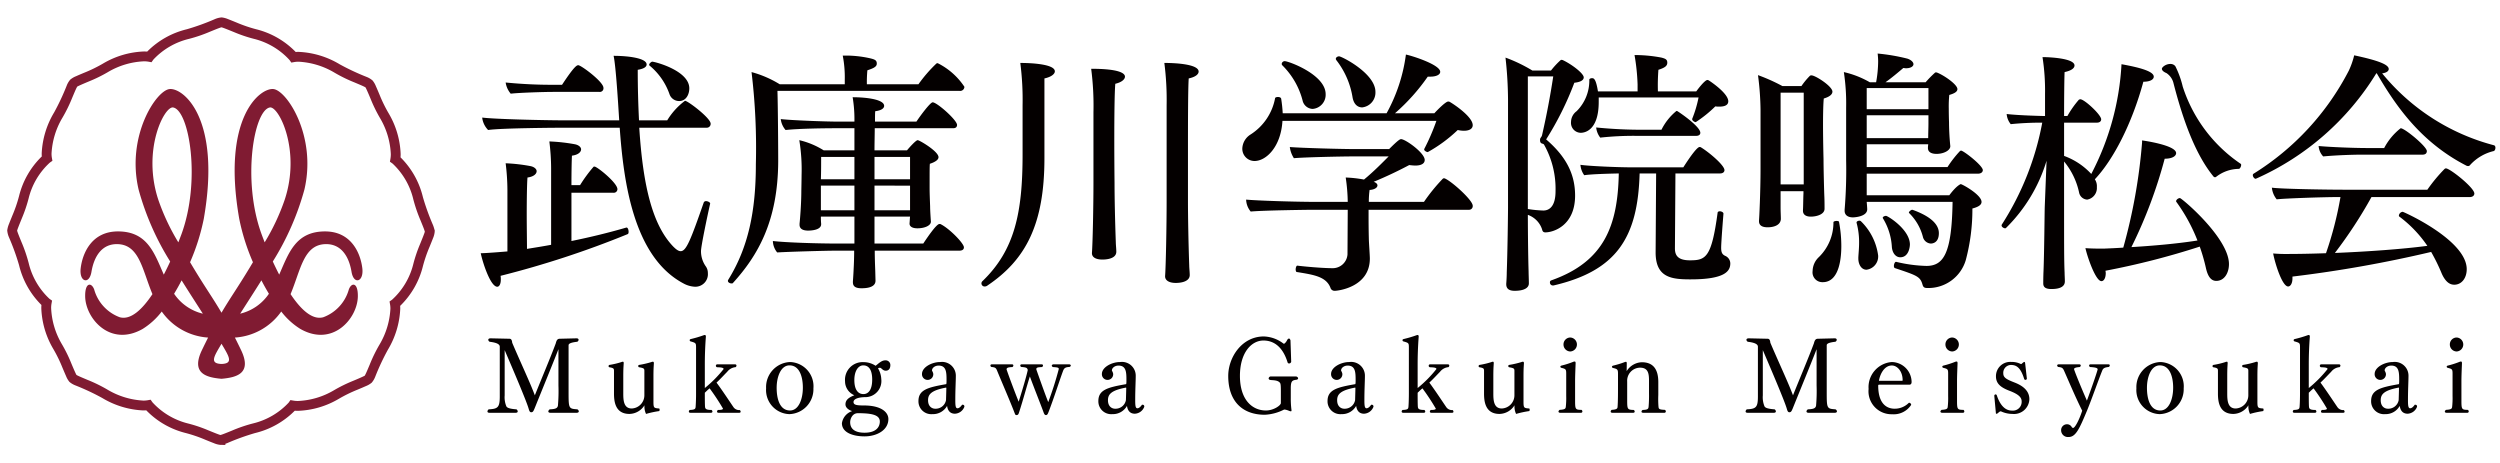 <svg id="b934e5a5-23d1-4ba2-9dd7-e9ed566293e4" data-name="レイヤー 1" xmlns="http://www.w3.org/2000/svg" width="270" height="50"><defs><style>.a3a7f6d3-f5fc-47ec-9dbe-119e7bae8d0a{fill:#801b32}</style></defs><path class="a3a7f6d3-f5fc-47ec-9dbe-119e7bae8d0a" d="M46.92 24.801a3.696 3.696 0 00-.159-.5 25.201 25.201 0 01-1.088-3.013 8.987 8.987 0 00-2.417-4.295 4.53 4.53 0 00.014-.35 9.296 9.296 0 00-1.304-4.419 15.158 15.158 0 01-.98-2.007c-.142-.336-.27-.643-.385-.896a2.26 2.26 0 00-.371-.635 2.222 2.222 0 00-.64-.38 25.308 25.308 0 01-2.904-1.362 9.377 9.377 0 00-4.436-1.341c-.107 0-.212.003-.315.011a8.94 8.94 0 00-4.28-2.457 15.4 15.4 0 01-2.114-.726c-.336-.136-.645-.264-.902-.362a2.554 2.554 0 00-.632-.18.458.458 0 00-.087-.007 2.293 2.293 0 00-.719.185 25.057 25.057 0 01-3.013 1.09 8.99 8.99 0 00-4.293 2.416 4.458 4.458 0 00-.35-.013 9.3 9.3 0 00-4.42 1.305 15.274 15.274 0 01-2.007.98c-.335.141-.643.268-.895.383a2.295 2.295 0 00-.636.373 2.19 2.19 0 00-.379.638 25.39 25.39 0 01-1.363 2.906 9.391 9.391 0 00-1.342 4.434c0 .108.004.214.011.317a8.945 8.945 0 00-2.456 4.278 15.184 15.184 0 01-.727 2.114c-.136.336-.264.644-.362.904a2.698 2.698 0 00-.179.626.283.283 0 00-.006.096.222.222 0 000 .033h.002a2.374 2.374 0 00.183.681 25.064 25.064 0 011.09 3.014 9.004 9.004 0 002.415 4.294 4.43 4.43 0 00-.013.35 9.284 9.284 0 001.305 4.418 15.23 15.23 0 01.98 2.01c.142.334.27.641.384.893a2.302 2.302 0 00.37.637 2.245 2.245 0 00.64.378 25.315 25.315 0 012.906 1.363 9.389 9.389 0 004.433 1.342q.162 0 .317-.013a8.93 8.93 0 004.28 2.457 15.293 15.293 0 012.114.728c.336.137.643.264.903.36a2.279 2.279 0 00.711.188l.536.005v-.125l.189-.066a25.293 25.293 0 013.013-1.09 8.988 8.988 0 004.295-2.415c.112.009.23.013.349.013a9.294 9.294 0 004.42-1.305 15.274 15.274 0 012.008-.98c.335-.141.642-.269.894-.383a2.31 2.31 0 00.636-.371 2.217 2.217 0 00.38-.64 25.44 25.44 0 011.36-2.906 9.372 9.372 0 001.343-4.435 4.45 4.45 0 00-.01-.315 8.95 8.95 0 002.456-4.28 15.175 15.175 0 01.727-2.113c.136-.337.263-.644.361-.903a2.326 2.326 0 00.187-.712l.001-.19zm-1.557 1.571a15.349 15.349 0 00-.726 2.143 7.702 7.702 0 01-2.29 3.852l-.277.194.059.334a2.557 2.557 0 01.035.454 8.407 8.407 0 01-1.18 3.872 15.95 15.95 0 00-1.055 2.16c-.144.338-.27.644-.374.87a4.525 4.525 0 01-.13.267.713.713 0 01-.033.055c-.117.073-.667.315-1.257.56a15.767 15.767 0 00-2.092 1.03 8.315 8.315 0 01-3.857 1.143 2.79 2.79 0 01-.486-.038l-.334-.058-.193.276a7.733 7.733 0 01-3.87 2.25 15.74 15.74 0 00-2.27.778c-.34.138-.646.264-.88.351a3.705 3.705 0 01-.282.098.507.507 0 01-.062.017c-.163-.036-.73-.266-1.35-.52a15.203 15.203 0 00-2.145-.723 7.717 7.717 0 01-3.851-2.29l-.195-.278-.333.06a2.719 2.719 0 01-.455.034 8.419 8.419 0 01-3.87-1.18 16.114 16.114 0 00-2.16-1.057c-.339-.143-.644-.27-.87-.372a4.855 4.855 0 01-.268-.13l-.055-.033c-.072-.115-.315-.666-.56-1.257a15.575 15.575 0 00-1.03-2.092 8.31 8.31 0 01-1.143-3.857 2.74 2.74 0 01.037-.483l.061-.336-.279-.194a7.73 7.73 0 01-2.248-3.87 16.158 16.158 0 00-.779-2.27c-.139-.34-.265-.645-.352-.879a4.21 4.21 0 01-.099-.282l-.015-.061c.033-.16.266-.73.519-1.353a15.422 15.422 0 00.725-2.144 7.713 7.713 0 012.289-3.852l.278-.194-.06-.334a2.643 2.643 0 01-.035-.454 8.409 8.409 0 011.18-3.87 16.036 16.036 0 001.057-2.16c.144-.339.27-.644.373-.87a3.74 3.74 0 01.163-.323c.118-.073.668-.315 1.257-.56a15.724 15.724 0 002.093-1.03 8.317 8.317 0 013.856-1.143 2.748 2.748 0 01.483.037l.336.061.195-.279a7.73 7.73 0 013.87-2.248 15.924 15.924 0 002.268-.779c.341-.138.646-.265.879-.352.116-.044.215-.078.283-.099a.976.976 0 01.062-.015c.16.034.728.265 1.352.519a15.287 15.287 0 002.144.726 7.698 7.698 0 013.851 2.287l.196.279.333-.06a2.54 2.54 0 01.453-.035 8.412 8.412 0 013.873 1.18 15.798 15.798 0 002.16 1.057c.338.144.643.27.87.372.111.052.205.098.267.131l.055.033c.073.118.315.668.559 1.256a15.803 15.803 0 001.03 2.095 8.317 8.317 0 011.143 3.854 2.883 2.883 0 01-.038.49l-.057.331.276.194a7.718 7.718 0 012.249 3.868 16.163 16.163 0 00.777 2.27c.139.341.265.646.353.879.044.117.078.215.097.284l.017.062c-.034.162-.266.73-.518 1.351z"/><path class="a3a7f6d3-f5fc-47ec-9dbe-119e7bae8d0a" d="M35.107 24.993c-3.19 0-3.931 2.352-4.953 4.667-.247-.48-.48-.96-.69-1.417a29.146 29.146 0 003.409-7.758c1.359-5.772-1.893-10.722-3.347-10.867-1.456-.145-5.603 3.105-3.687 14.02a23.06 23.06 0 001.479 4.683l-.363.606c-1.31 2.173-2.097 3.25-3.033 4.846-.935-1.595-1.722-2.673-3.032-4.846l-.363-.606a23.073 23.073 0 001.48-4.682c1.916-10.916-2.233-14.166-3.688-14.02-1.455.144-4.706 5.094-3.347 10.866a29.125 29.125 0 003.408 7.759c-.21.457-.442.936-.69 1.416-1.02-2.315-1.763-4.667-4.952-4.667-2.843 0-3.833 2.367-4.024 3.983-.177 1.484.927 1.803 1.163.387.292-1.746 1.178-3.062 2.861-2.995 2.33.094 2.636 2.8 3.726 5.399-1.084 1.625-2.324 2.825-3.53 2.496a4.484 4.484 0 01-2.765-3.008c-.292-.776-1.002-.779-.97.777.048 2.376 2.717 5.481 6.21 3.492a7.769 7.769 0 002.06-1.88 6.633 6.633 0 005.006 2.813c-.207.413-.425.853-.663 1.348-1.212 2.522.46 2.959 2.11 3.104 1.65-.145 3.324-.582 2.111-3.104a81.453 81.453 0 00-.663-1.348 6.632 6.632 0 005.005-2.813 7.765 7.765 0 002.062 1.88c3.492 1.99 6.161-1.116 6.21-3.492.03-1.556-.68-1.553-.971-.777a4.484 4.484 0 01-2.765 3.008c-1.206.329-2.446-.871-3.53-2.496 1.09-2.598 1.396-5.305 3.726-5.4 1.683-.066 2.569 1.25 2.86 2.996.236 1.416 1.34 1.097 1.164-.387-.191-1.616-1.18-3.983-4.024-3.983zm-6.842.343c-2.136-5.772-.874-13.389.873-13.729.953-.185 3.395 4.61 1.6 9.994a23.498 23.498 0 01-2.153 4.571c-.142-.358-.25-.647-.32-.836zm-11.159-3.735c-1.794-5.384.648-10.179 1.6-9.994 1.748.34 3.009 7.957.875 13.73-.07.188-.18.478-.32.836a23.493 23.493 0 01-2.155-4.572zm1.697 10.125c.282-.467.554-.95.81-1.448.759 1.214 1.539 2.417 2.296 3.6a5.201 5.201 0 01-3.106-2.152zm5.12 7.582c-1.335-.048-.799-.825 0-2.183.798 1.358 1.334 2.135 0 2.183zm2.013-5.43c.757-1.183 1.537-2.386 2.296-3.6.256.497.528.982.81 1.448a5.2 5.2 0 01-3.106 2.152z"/><path d="M54.061 29.788a2.084 2.084 0 01.027.412c0 .466-.164.768-.383.768-.741 0-1.592-2.661-1.784-3.621.138 0 .576 0 2.88-.193v-6.612a24.06 24.06 0 00-.191-2.908 18.339 18.339 0 012.661.302c.439.083.686.33.686.549 0 .302-.33.603-.988.686-.054.603-.082 2.277-.082 4.005 0 1.4.028 2.826.028 3.704.85-.137 1.728-.275 2.606-.44v-8.257a24.06 24.06 0 00-.192-2.908 19.322 19.322 0 012.743.302c.44.082.686.329.686.548 0 .302-.33.604-.988.686-.027.44-.054 1.701-.054 3.183h.932a15.09 15.09 0 011.427-1.948c.028-.055.082-.055.137-.055.274 0 2.47 1.756 2.47 2.442a.391.391 0 01-.44.384h-4.526v5.213c2.03-.412 4.06-.906 5.926-1.454h.027c.137 0 .22.246.22.466 0 .11-.028.22-.11.247a101.954 101.954 0 01-13.718 4.5zm21.647-2.661a2.828 2.828 0 00.521 1.646 1.223 1.223 0 01.22.713 1.355 1.355 0 01-1.372 1.482 2.862 2.862 0 01-1.263-.357c-5.432-2.88-6.474-11.084-6.886-16.817h-6.255s-6.502.027-7.956.247a2.308 2.308 0 01-.631-1.263v-.082c1.152.165 6.612.302 9.163.302h5.625c-.11-1.756-.357-5.844-.604-6.969 1.563 0 3.566.247 3.566.933 0 .247-.274.466-.96.576 0 1.976.055 3.786.137 5.46h3.046a7.472 7.472 0 011.92-2.113c.302 0 2.771 1.866 2.771 2.47a.417.417 0 01-.439.439h-7.27c.411 6.474 1.481 10.535 3.648 12.812.275.274.55.521.824.521.603 0 1.07-1.18 2.496-5.268a.258.258 0 01.247-.137c.192 0 .44.137.44.247v.028c-.275 1.207-.988 4.581-.988 5.13zM65.172 9.487a.389.389 0 01-.439.438h-4.965c-.96 0-3.677.082-4.61.192a2.412 2.412 0 01-.548-1.207 50.933 50.933 0 005.405.247h.686c1.371-2.085 1.618-2.113 1.756-2.113.301 0 2.715 1.784 2.715 2.442zm9.273.054c0 .63-.329 1.372-1.097 1.372a1.099 1.099 0 01-1.042-.741 6.952 6.952 0 00-2.168-3.1.101.101 0 01-.027-.083c0-.136.247-.329.329-.329.274 0 4.005.96 4.005 2.881zm29.712-.165a.457.457 0 01-.521.44H83.965c.055 1.893.082 6.392.082 7.6-.027 6.528-2.25 10.232-4.883 13.14-.028.055-.11.055-.165.055-.165 0-.384-.11-.384-.274a.209.209 0 01.028-.11c2.167-3.484 2.99-7.407 2.99-12.483a68.518 68.518 0 00-.467-9.959 11.513 11.513 0 013.046 1.317h7.023v-.494a12.216 12.216 0 00-.22-2.606h.275a11.913 11.913 0 012.716.302c.44.11.686.192.686.549v.027c0 .329-.357.494-1.015.713a13.659 13.659 0 00-.055 1.51h5.57a15.125 15.125 0 011.92-2.223.201.201 0 01.164-.055 7.445 7.445 0 012.881 2.551zm-.054 17.34c0 .22-.165.356-.495.356h-9.135c0 .741.027 1.482.054 2.167l.028 1.07c0 .248-.082.823-1.51.823-.712 0-.932-.246-.932-.658v-.082s.055-.686.082-1.372a37.66 37.66 0 00.055-1.948h-2.03c-.933 0-4.966.11-6.283.192a2.02 2.02 0 01-.466-1.234c1.4.164 4.801.274 7.024.274h1.783v-2.908h-3.622a7.476 7.476 0 00.028.768v.055c0 .658-1.18.686-1.4.686-.658 0-.932-.247-.932-.631v-.11c.055-.521.192-2.167.192-3.567 0 0 .027-1.317.027-1.673a19.65 19.65 0 00-.247-3.786 8.675 8.675 0 012.634 1.097h3.32v-2.387h-2.03c-.933 0-3.896.028-5.405.193a2.192 2.192 0 01-.522-1.18c1.18.137 4.857.274 6.201.274h1.756a14.672 14.672 0 00-.192-2.634c1.536 0 3.402.247 3.402.933 0 .247-.275.494-.96.576-.028.22-.028.604-.028 1.125h4.472c.494-.741 1.509-2.085 1.756-2.085.466 0 2.634 1.92 2.634 2.442 0 .192-.11.356-.412.356h-8.477c0 .686-.028 1.51-.028 2.387h3.512c.247-.301.96-1.097 1.152-1.097.192 0 2.25 1.207 2.25 1.838 0 .247-.275.494-.933.713-.028.247-.028.906-.028 1.51v1.124c0 .549.028 1.18.056 2.003 0 .411.054 1.18.082 1.591v.027c0 .412-.659.714-1.455.714-.658 0-.85-.275-.85-.494v-.055c.028-.274.028-.494.055-.713h-3.84v2.908h5.267c1.399-2.113 1.673-2.113 1.756-2.113a.207.207 0 01.137.028c.933.466 2.497 2.057 2.497 2.496zm-11.825-9.768h-3.594c0 .659 0 1.674-.028 2.415h3.622zm0 3.1h-3.622v2.662h3.622zm6.008-3.1h-3.84v2.415h3.84zm-3.84 3.1v2.662h3.84v-2.661zm19.478-12.345c0 .274-.357.603-1.125.768v8.614c0 7.161-2.03 10.975-6.145 13.746a.51.51 0 01-.302.11.34.34 0 01-.357-.33.335.335 0 01.11-.247c3.512-3.374 4.334-7.462 4.334-13.69V11.38a31.299 31.299 0 00-.246-4.582c1.262 0 3.73.138 3.73.906zm7.572.576c0 .274-.329.603-1.042.768-.083.878-.11 3.567-.11 6.036 0 2.441.027 4.691.027 4.691 0 1.564.055 4.116.137 6.393 0 .247.055.713.055 1.015 0 .85-1.316.85-1.509.85-.74 0-1.124-.274-1.124-.685v-.028c.082-1.043.164-5.075.164-7.545v-7.682a30.895 30.895 0 00-.247-4.664c2.963 0 3.65.467 3.65.85zm7.956-.549c0 .274-.302.576-1.07.741-.082 1.18-.082 5.13-.082 8.45v4.829c0 1.564.055 4.664.138 6.94 0 .248.054.714.054 1.016 0 .63-.768.85-1.509.85-.768 0-1.152-.302-1.152-.713v-.028c.082-1.042.165-5.35.165-8.065V11.379a31.292 31.292 0 00-.247-4.582c1.399 0 3.703.165 3.703.933zm29.602 5.789c0 .384-.356.604-.96.604a3.086 3.086 0 01-.658-.082 15.586 15.586 0 01-3.238 2.386c-.11 0-.384-.137-.384-.274v-.055a23.201 23.201 0 001.317-3.045h-16.626c-.164 2.798-1.755 4.335-3.018 4.335a1.32 1.32 0 01-1.317-1.372 1.87 1.87 0 01.878-1.482 5.935 5.935 0 002.661-3.923c0-.082.165-.137.302-.137.165 0 .33.055.357.192a15.154 15.154 0 01.165 1.564h11.22a17.939 17.939 0 002.086-6.338c.686.137 3.704 1.097 3.704 1.866 0 .302-.412.52-1.07.52h-.275a21.468 21.468 0 01-3.539 3.952h4.253c.247-.275 1.207-1.262 1.481-1.262a.349.349 0 01.165.027c.576.33 2.496 1.646 2.496 2.524zm0 8.697a.395.395 0 01-.411.44h-10.837v.905c0 1.18.027 2.167.027 2.167 0 .384.11 1.81.11 2.195 0 3.127-3.512 3.484-3.758 3.484a.472.472 0 01-.467-.247c-.44-1.29-1.81-1.481-3.676-1.784-.055 0-.11-.137-.11-.273 0-.193.082-.44.192-.412.658.082 2.634.274 3.84.274a1.599 1.599 0 001.565-1.482l.027-4.828h-3.868s-5.158.055-6.612.192a2.11 2.11 0 01-.494-1.29c1.125.11 5.24.248 7.819.248h3.155a19.424 19.424 0 00-.22-2.634 13.557 13.557 0 011.976.22c1.042-.851 2.085-1.921 2.661-2.497h-4.005c-.933 0-5.049.082-6.228.191a2.895 2.895 0 01-.44-1.207c1.29.11 5.707.22 6.695.22h4.033c1.015-1.015 1.18-1.07 1.29-1.07.466 0 2.551 1.482 2.551 2.25 0 .356-.329.603-1.015.603a6.275 6.275 0 01-.659-.055 44.378 44.378 0 01-3.84 1.811c.274.082.411.247.411.384 0 .247-.329.467-.85.494a9.014 9.014 0 00-.082 1.29h5.953a19.34 19.34 0 012.03-2.497.208.208 0 01.137-.055.385.385 0 01.165.055c.823.411 2.935 2.332 2.935 2.908zM143.17 10.172a1.53 1.53 0 01-1.399 1.591 1.156 1.156 0 01-1.097-.932 8.235 8.235 0 00-2.168-3.76.236.236 0 01-.082-.164.33.33 0 01.329-.302c.412 0 4.417 1.455 4.417 3.567zm5.377-.247a1.612 1.612 0 01-1.426 1.674c-.494 0-.905-.33-1.042-1.07a8.807 8.807 0 00-1.756-4.033c-.028-.055-.055-.083-.055-.138 0-.164.192-.274.357-.274.273 0 3.922 1.838 3.922 3.84zm22.496-1.564c0 .247-.247.494-1.015.576a33.41 33.41 0 01-3.046 6.119c2.14 1.838 3.128 3.73 3.128 6.063 0 3.264-2.36 3.978-3.21 3.978-.165 0-.302-.055-.357-.33a2.477 2.477 0 00-1.536-1.563c0 1.454.028 4.362.082 6.145 0 .274.028.878.028 1.208v.054c0 .467-.494.796-1.536.796-.66 0-.906-.275-.906-.714v-.054c.028-.33.055-.851.055-1.207.082-2.14.137-6.31.137-7.024v-11.66a42.625 42.625 0 00-.274-4.527 16.423 16.423 0 012.908 1.4h2.003a8.52 8.52 0 011.042-1.125.1.1 0 01.082-.028.348.348 0 01.165.028c.933.439 2.25 1.426 2.25 1.865zm-4.28 7.27c-.055-.109-.22-.109-.302-.164-.082-.055-.137-.137-.137-.357 0-.247.165-.274.22-.521a85.79 85.79 0 001.206-6.338h-2.743v14.322a12.727 12.727 0 001.674.164c.658 0 1.317-.466 1.317-2.085a9.72 9.72 0 00-1.235-5.02zm15.83 14.541c-2.03 0-3.786-.164-3.786-2.908l.055-8.532h-1.783c-.192 6.914-2.47 10.507-9.301 12.099h-.082a.31.31 0 01-.302-.33.205.205 0 01.137-.219c5.762-2.03 7.188-5.953 7.298-11.55-1.29.027-3.073.082-3.731.192a2.234 2.234 0 01-.412-1.125c.878.137 4.006.274 5.542.274h5.57c.823-1.29 1.509-2.195 1.755-2.195a.247.247 0 01.138.028c.905.549 2.551 1.948 2.551 2.469 0 .22-.192.357-.467.357h-4.828l-.055 8.093c0 .74.302 1.29 1.619 1.29 1.728 0 2.332-.302 2.99-5.13 0-.11.11-.165.247-.165.165 0 .384.11.384.246v.028c-.247 3.073-.247 3.567-.247 3.677 0 .52.138.712.412.85a.907.907 0 01.576.823c0 .795-.494 1.728-4.28 1.728zm3.1-18.656a2.519 2.519 0 01-.439-.027 13.31 13.31 0 01-2.112 1.7c-.138 0-.384-.164-.384-.3v-.056a12.583 12.583 0 00.685-2.304h-10.781v.466c0 3.237-1.646 3.347-1.949 3.347a1.071 1.071 0 01-1.042-1.18 1.466 1.466 0 01.603-1.152 4.662 4.662 0 001.372-3.402c0-.11.165-.165.302-.165.192 0 .412.083.631 1.427h4.28v-.768a22.438 22.438 0 00-.33-3.155h.22a15.314 15.314 0 012.689.274c.412.11.63.192.63.549 0 .356-.273.549-.96.768a22.033 22.033 0 00-.054 2.332h4.143c.054-.082.905-1.234 1.207-1.234.054 0 .082.027.11.027.274.165 2.14 1.427 2.14 2.277 0 .467-.494.576-.96.576zm-2.057 2.826c0 .22-.193.33-.44.33h-6.447a33.49 33.49 0 00-3.923.191 2.162 2.162 0 01-.439-1.097 49.3 49.3 0 005.02.247h2.031a6.111 6.111 0 011.619-2.03.21.21 0 01.11.027c.52.33 2.469 1.7 2.469 2.332zm14.266-4.445c0 .275-.275.55-.933.741-.055.522-.082 1.619-.082 2.771 0 1.811.054 3.786.054 3.786 0 .988.056 3.183.083 3.896.027.521.027 1.125.027 1.454 0 .631-.905.851-1.481.851-.604 0-.85-.274-.85-.631v-.055c.027-.439.027-1.317.054-1.81v-.248h-2.47v1.729c0 .494.029.933.029 1.289-.056.741-.934.878-1.427.878-.576 0-.933-.192-.933-.658v-.083c.028-.192.165-3.155.165-5.487V11.9a30.768 30.768 0 00-.275-3.786 19.521 19.521 0 012.634 1.18h2.058a7.716 7.716 0 01.905-1.097.23.23 0 01.192-.055c.411 0 2.25 1.18 2.25 1.755zm-3.1.11h-2.497v9.905h2.497v-9.905zm4.06 16.571c0 .878-.082 3.896-2.003 3.896a1.06 1.06 0 01-1.097-1.207 2.115 2.115 0 01.686-1.51A5.211 5.211 0 00198.012 24c0-.083.192-.138.329-.138s.274.028.274.11a13.787 13.787 0 01.247 2.606zm15.282-8.203c0 .192-.165.384-.55.384h-11.989v2.332h8.917c.795-1.07 1.234-1.207 1.234-1.207.165 0 2.25 1.152 2.25 1.92 0 .33-.357.549-.987.714a21.237 21.237 0 01-.714 5.57 4.207 4.207 0 01-4.142 3.017c-.33 0-.44-.082-.522-.33-.246-.904-.576-1.014-2.963-1.81-.11-.027-.137-.137-.137-.247 0-.192.11-.466.247-.439a15.389 15.389 0 003.265.44c1.865 0 2.743-1.372 2.825-6.914h-9.273c.028.301.055.713.055.795 0 .823-1.454.878-1.536.878-.549 0-.905-.247-.905-.713v-.11a52.243 52.243 0 00.164-5.35v-5.679a22.559 22.559 0 00-.247-3.84 10.005 10.005 0 012.799 1.096h.686a12.798 12.798 0 00.219-2.277 7.8 7.8 0 00-.055-.823 21.224 21.224 0 013.21.55c.412.136.659.383.659.603 0 .22-.275.439-.823.439-.083 0-.165-.028-.275-.028-.549.467-1.262 1.07-1.92 1.536h4.335a11.15 11.15 0 01.96-.987.236.236 0 01.164-.082c.028 0 .083.027.11.027.768.302 2.195 1.29 2.195 1.783 0 .275-.302.467-.878.631a12.455 12.455 0 00-.055 1.482c0 .768.028 1.454.028 1.454 0 .521.027 1.481.137 2.579v.027c0 .467-.74.823-1.482.823-.63 0-.933-.246-.933-.63v-.055c0-.138.028-.247.028-.357h-6.64v2.469h8.725a11.83 11.83 0 011.344-1.729c.055-.027.082-.054.11-.054.275 0 2.36 1.618 2.36 2.112zM201.578 29.13c-.549 0-.878-.576-.878-1.207v-.137c.028-.494.082-.988.082-1.564a7.953 7.953 0 00-.274-2.168v-.027c0-.11.165-.192.302-.192a.233.233 0 01.165.055 6.317 6.317 0 011.865 3.703 1.442 1.442 0 01-1.262 1.537zm6.694-19.616h-6.667v2.277h6.667zm0 2.935h-6.667v2.47h6.64c0-.44.027-1.208.027-1.537zm-2.002 13.965c0 .082-.055 1.372-1.043 1.372-.494 0-.85-.467-.905-1.098a6.624 6.624 0 00-.96-3.1c0-.027-.028-.027-.028-.055 0-.137.22-.22.356-.22.193 0 2.58 1.482 2.58 3.1zm3.127-1.235c0 1.07-.713 1.125-.878 1.125a.94.94 0 01-.85-.741 5.538 5.538 0 00-1.482-2.551c-.027-.028-.027-.028-.027-.055 0-.11.247-.302.357-.302h.027c1.838.658 2.853 1.51 2.853 2.524zm23.209-16.9c0 .302-.383.549-1.124.549-1.235 4.554-3.265 8.45-5.24 10.535a1.326 1.326 0 01.219.85 1.267 1.267 0 01-1.043 1.345.944.944 0 01-.877-.768 7.793 7.793 0 00-1.62-3.348v4.802c0 4.471 0 5.925.056 7.215 0 .274.027.603.027.933 0 .439-.329.823-1.454.823-.686 0-.878-.247-.878-.604v-.137s0-.576.028-1.207c.082-2.058.11-6.31.137-7.023l.192-4.884a17.156 17.156 0 01-4.39 7.27c-.027 0-.027.028-.082.028-.137 0-.384-.137-.384-.302a.166.166 0 01.027-.11 30.64 30.64 0 004.363-11.001 33.36 33.36 0 00-3.402.164 1.947 1.947 0 01-.44-1.097c.851.11 2.772.192 4.143.22v-2.387a23.253 23.253 0 00-.274-3.978c.659 0 3.457.11 3.457.905 0 .274-.302.549-1.07.713-.028.521-.055 2.47-.055 4.746h.357a10.53 10.53 0 011.234-1.756.393.393 0 01.165-.054c.439 0 2.25 1.673 2.25 2.167 0 .247-.22.357-.44.357h-3.566v3.594a7.484 7.484 0 012.935 1.948 28.804 28.804 0 003.265-11.852c1.976.356 3.484.768 3.484 1.344zm8.122 20.247c0 .906-.467 1.81-1.372 1.81-.604 0-.933-.548-1.125-1.426a19.841 19.841 0 00-.659-2.277 83.194 83.194 0 01-10.178 2.606c0 .083.027.165.027.247 0 .522-.192.878-.466.878-.63 0-1.537-2.66-1.728-3.566.576.055 1.673.055 1.947.055.659-.028 1.372-.055 2.14-.11a59.563 59.563 0 002.03-11.358v-.22c.22.027 3.677.521 3.677 1.372 0 .302-.384.604-1.235.604a50.743 50.743 0 01-3.594 9.547c2.278-.137 4.856-.356 7.134-.713a18.536 18.536 0 00-2.278-4.17.101.101 0 01-.027-.083c0-.137.22-.329.412-.329.192 0 5.295 4.307 5.295 7.133zm1.316-10.7c0 .165-.137.412-.247.412a4.054 4.054 0 00-2.441.85.212.212 0 01-.137.056.24.24 0 01-.165-.083c-1.948-2.387-3.265-6.008-4.307-10.041a1.82 1.82 0 00-.768-1.125c-.33-.137-.495-.302-.495-.467 0-.164.412-.52.906-.52a.652.652 0 01.549.246 9.977 9.977 0 01.795 2.195 15.97 15.97 0 006.256 8.34c.054.028.054.082.054.137zm27.462-1.866c0 .165-.082.33-.192.357a4.988 4.988 0 00-2.523 1.482.29.29 0 01-.248.137 1.174 1.174 0 01-.137-.027c-4.938-2.524-7.654-6.448-9.712-9.987h-.055a29.054 29.054 0 01-12.95 11.358c-.027 0-.054.028-.082.028-.137 0-.301-.22-.301-.384a.165.165 0 01.082-.165 28.457 28.457 0 0010.288-11.138 8.501 8.501 0 00.576-1.646c2.689.575 3.731 1.014 3.731 1.481 0 .22-.246.411-.712.466a23.185 23.185 0 0012.07 7.765c.11.027.165.137.165.274zm-2.277 4.94c0 .246-.22.383-.494.383h-10.617a48.596 48.596 0 01-3.95 6.036c3.429-.137 7.297-.411 9.986-.768a13.241 13.241 0 00-3.018-3.155c-.055-.028-.055-.083-.055-.137a.466.466 0 01.412-.384c.082 0 6.913 3.045 6.913 6.2 0 .96-.549 1.674-1.344 1.674-.466 0-.933-.275-1.344-1.18a20.74 20.74 0 00-1.153-2.36 135.622 135.622 0 01-14.98 2.662v.191c0 .55-.219.878-.466.878-.63 0-1.399-2.414-1.619-3.566a15.739 15.739 0 001.592.055c1.152 0 2.551-.028 4.115-.082a37.966 37.966 0 001.564-6.064h-.384c-1.317 0-5.624.137-6.502.247a2.352 2.352 0 01-.522-1.262c.933.137 5.844.22 7.737.22h9.054a17.338 17.338 0 011.866-2.25c.054-.028.082-.055.137-.055.439 0 3.072 2.085 3.072 2.716zm-5.13-4.583c0 .22-.137.385-.467.385h-6.694c-.686 0-2.606.054-4.033.192a1.821 1.821 0 01-.493-1.125c1.124.11 3.758.22 5.24.22h1.838a6.595 6.595 0 011.783-2.14c.439 0 2.826 1.975 2.826 2.468zM62.51 44.422c0 .09-.078.158-.225.158h-2.842c-.157 0-.225-.068-.225-.147a.313.313 0 01.158-.225c.654-.023.823-.136.88-.395a18.305 18.305 0 00.056-2.188v-3.913c-.643 1.658-1.793 4.454-2.571 6.383-.136.327-.192.428-.372.428s-.226-.225-.282-.406c-.237-.823-1.714-4.284-2.583-6.303v4.894a2.558 2.558 0 00.181 1.172c.067.136.27.271 1.094.328a.307.307 0 01.135.225c0 .08-.068.147-.214.147h-2.842c-.147 0-.214-.057-.214-.147a.328.328 0 01.135-.225c.992-.045 1.196-.215 1.196-1.387v-5.368c0-.203-.158-.429-1.083-.54a.262.262 0 01-.158-.215c0-.08.068-.158.248-.158h.023l2.018.045c.17 0 .27.124.293.428.857 2.019 1.951 4.342 2.447 5.684.767-1.917 1.635-3.947 2.256-5.605.079-.304.157-.496.417-.507l1.815-.045h.023c.146 0 .214.079.214.158a.25.25 0 01-.158.214c-.902.101-.924.282-.924.395v5.108c0 1.725.033 1.725.947 1.793a.28.28 0 01.158.214zm7.262.282a1.884 1.884 0 01-.168-.936 1.958 1.958 0 01-1.624.936c-1.567 0-1.669-1.398-1.669-2.222v-2.424c0-.237-.023-.316-.508-.395a.127.127 0 01-.078-.124.135.135 0 01.135-.135 8.34 8.34 0 001.263-.304.35.35 0 01.147-.035c.056 0 .09.035.09.147v.023c-.034.564-.046.733-.046 1.488v1.726c0 .71.012 1.668.914 1.668a1.427 1.427 0 001.364-1.454v-2.605c0-.248-.045-.305-.575-.395a.14.14 0 01-.09-.135c0-.056.034-.113.136-.124a9.443 9.443 0 001.296-.304.394.394 0 01.147-.035c.067 0 .112.035.112.159v.022c-.033.564-.045.722-.045 1.477v2.639c0 .699.045.71.61.755.033 0 .056.068.056.136 0 .067-.023.135-.057.146a9.985 9.985 0 00-1.41.305zm10.218-.248c0 .079-.046.124-.159.124H77.61c-.124 0-.17-.057-.17-.136a.203.203 0 01.113-.169c.147 0 .53 0 .53-.146a23.763 23.763 0 00-1.443-2.188c-.214.17-.35.316-.519.474 0 .473 0 1.229.023 1.522.023.214.112.338.699.338a.23.23 0 01.101.17c0 .078-.056.135-.157.135h-2.222c-.124 0-.169-.057-.169-.136a.213.213 0 01.102-.169c.552-.022.608-.112.63-.338a20.92 20.92 0 00.046-1.488v-4.906c0-.496-.023-.507-.564-.665a.14.14 0 01-.124-.135c0-.056.034-.102.113-.124a12.903 12.903 0 001.41-.417.335.335 0 01.1-.023c.069 0 .125.034.125.17v.022a40.004 40.004 0 00-.113 3.123v2.413a13.143 13.143 0 002.03-2.052c0-.169-.383-.18-.7-.192a.16.16 0 01-.135-.169.149.149 0 01.17-.146h1.894c.101 0 .158.056.158.135a.213.213 0 01-.09.169 1.292 1.292 0 00-.914.507c-.304.305-.8.846-1.15 1.162.61.812 1.511 2.187 1.838 2.661a.75.75 0 00.677.305.23.23 0 01.09.169zm5.276.27a2.599 2.599 0 01-2.526-2.785 2.705 2.705 0 012.583-2.841 2.617 2.617 0 012.526 2.84 2.69 2.69 0 01-2.583 2.786zm0-5.266c-.947 0-1.387 1.263-1.387 2.414 0 1.24.35 2.458 1.444 2.458.935 0 1.386-1.23 1.386-2.458 0-1.162-.35-2.414-1.443-2.414zm10.386.575c-.305 0-.474-.304-.564-.304a.87.87 0 00-.102-.011.213.213 0 00-.157.067 2.463 2.463 0 01.35 1.162 1.74 1.74 0 01-1.625 1.94c-.958 0-1.375.236-1.375.53 0 .315.35.372 1.127.372 1.906 0 2.639.755 2.639 1.465 0 1.207-1.263 1.872-2.571 1.872-1.252 0-2.447-.406-2.447-1.42a1.62 1.62 0 011.105-1.309c-.428-.135-.721-.406-.721-.721 0-.53.417-.767.958-.992a1.631 1.631 0 01-1.004-1.512 1.907 1.907 0 012.019-2.063 2.376 2.376 0 011.285.394c.339-.27.654-.586 1.026-.586a.508.508 0 01.564.507c0 .248-.079.61-.507.61zm-.631 5.492c0-.71-.846-.902-2.369-.902-.609 0-.834.631-.834.97 0 .733.518 1.138 1.556 1.138 1.286 0 1.647-.653 1.647-1.206zm-1.793-6.067c-.542 0-.959.61-.959 1.59 0 .925.327 1.511.981 1.511.474 0 .947-.372.947-1.567 0-.733-.18-1.534-.97-1.534zm9.912 5.221c-.576 0-.79-.394-.857-.846a1.734 1.734 0 01-1.579.891 1.384 1.384 0 01-1.511-1.41c0-1.206.98-1.477 2.988-1.826.045 0 .045-.293.045-.395 0-.868-.011-1.612-.857-1.612-.417 0-.71.27-.71.507a.145.145 0 00.01.068.796.796 0 01.125.327.61.61 0 11-1.218 0c0-.722 1.06-1.285 1.963-1.285a1.485 1.485 0 011.691 1.5c0 .53-.057 1.5-.057 2.593 0 .586.023.902.237.902.102 0 .282-.068.496-.384h.046c.169 0 .202.102.202.215a1.143 1.143 0 01-1.014.755zm-.981-2.819c-1.613.305-1.929.744-1.929 1.365 0 .721.474.913.756.913a1.136 1.136 0 001.184-.925s.034-1.082.034-1.308a.04.04 0 00-.045-.045zm12.651-1.804c-.416 1.116-.992 2.965-1.578 4.465-.067.17-.124.305-.27.305-.09 0-.17-.045-.26-.305-.316-.868-1.071-2.751-1.477-3.867-.316.97-.733 2.56-1.162 3.867-.056.17-.09.305-.282.305h-.022c-.113 0-.135-.113-.214-.305-.451-1.184-1.489-3.574-1.85-4.465-.135-.35-.225-.384-.642-.429a.21.21 0 01-.09-.157c0-.068.056-.124.157-.124h2.165c.113 0 .158.056.158.124a.214.214 0 01-.101.169c-.339.022-.632.033-.632.248v.01c.282.835.891 2.46 1.308 3.485.36-1.138.857-2.796.981-3.428-.067-.225-.124-.282-.721-.327a.21.21 0 01-.09-.157c0-.068.056-.124.157-.124h2.143c.113 0 .157.056.157.124a.23.23 0 01-.101.169c-.36.022-.62.022-.62.214v.045c.293.834.88 2.503 1.285 3.53a35.95 35.95 0 001.14-3.575c0-.169-.181-.18-.632-.214-.09-.045-.124-.102-.124-.158 0-.068.09-.135.192-.135h1.68c.101 0 .18.056.18.124 0 .056-.034.112-.124.157-.417.023-.586.09-.71.43zm7.759 4.623c-.575 0-.79-.394-.857-.846a1.734 1.734 0 01-1.579.891 1.384 1.384 0 01-1.51-1.41c0-1.206.98-1.477 2.987-1.826.045 0 .045-.293.045-.395 0-.868-.011-1.612-.857-1.612-.417 0-.71.27-.71.507a.145.145 0 00.011.068.796.796 0 01.124.327.61.61 0 11-1.218 0c0-.722 1.06-1.285 1.963-1.285a1.485 1.485 0 011.691 1.5c0 .53-.056 1.5-.056 2.593 0 .586.022.902.236.902.102 0 .282-.068.496-.384h.046c.169 0 .202.102.202.215a1.143 1.143 0 01-1.014.755zm-.981-2.819c-1.613.305-1.928.744-1.928 1.365 0 .721.473.913.755.913a1.136 1.136 0 001.184-.925s.034-1.082.034-1.308a.04.04 0 00-.045-.045zm17.816.102v1.06a9.684 9.684 0 00.068 1.195.392.392 0 01.011.101c0 .08-.022.102-.079.102a.96.96 0 01-.169-.045 1.833 1.833 0 00-.496-.147.315.315 0 00-.101.023 5.038 5.038 0 01-2.041.541c-2.346 0-3.947-1.387-3.947-4.195 0-1.995 1.466-4.262 3.845-4.262a3.674 3.674 0 012.143.789c0-.011.078-.011.09-.022a1.086 1.086 0 00.27-.35c.057-.113.136-.191.215-.191.056 0 .112.056.158.19l.078 2.324a.248.248 0 01-.225.18.173.173 0 01-.17-.135c-.574-1.85-1.645-2.346-2.604-2.346-1.297 0-2.537 1.308-2.537 3.823 0 2.583 1.33 3.733 2.808 3.733.834 0 1.612-.553 1.612-.8v-1.32c0-.643-.034-.778-.09-.858-.225-.304-.722-.281-1.026-.315-.147-.022-.203-.09-.203-.17a.247.247 0 01.203-.213h2.763c.135.033.214.124.214.202 0 .08-.057.136-.203.159-.463.056-.587.169-.587.947zm7.916 2.717c-.575 0-.79-.394-.857-.846a1.734 1.734 0 01-1.578.891 1.384 1.384 0 01-1.511-1.41c0-1.206.98-1.477 2.988-1.826.045 0 .045-.293.045-.395 0-.868-.011-1.612-.857-1.612-.417 0-.71.27-.71.507a.145.145 0 00.01.068.796.796 0 01.125.327.61.61 0 11-1.218 0c0-.722 1.06-1.285 1.962-1.285a1.485 1.485 0 011.692 1.5c0 .53-.057 1.5-.057 2.593 0 .586.022.902.237.902.101 0 .282-.068.496-.384h.045c.17 0 .203.102.203.215a1.143 1.143 0 01-1.015.755zm-.98-2.819c-1.613.305-1.929.744-1.929 1.365 0 .721.474.913.755.913a1.136 1.136 0 001.185-.925s.033-1.082.033-1.308a.04.04 0 00-.045-.045zm10.633 2.594c0 .079-.045.124-.158.124h-2.221c-.124 0-.17-.057-.17-.136a.203.203 0 01.113-.169c.147 0 .53 0 .53-.146a23.76 23.76 0 00-1.443-2.188c-.214.17-.35.316-.519.474 0 .473 0 1.229.023 1.522.022.214.112.338.699.338a.23.23 0 01.101.17c0 .078-.056.135-.157.135h-2.222c-.124 0-.17-.057-.17-.136a.213.213 0 01.102-.169c.553-.022.61-.112.632-.338.034-.451.045-1.026.045-1.488v-4.906c0-.496-.023-.507-.564-.665a.14.14 0 01-.124-.135c0-.056.034-.102.113-.124a12.903 12.903 0 001.41-.417.335.335 0 01.1-.023c.069 0 .125.034.125.17v.022a40.009 40.009 0 00-.113 3.123v2.413a13.143 13.143 0 002.03-2.052c0-.169-.383-.18-.7-.192a.16.16 0 01-.135-.169.149.149 0 01.17-.146h1.894c.101 0 .158.056.158.135a.213.213 0 01-.09.169 1.292 1.292 0 00-.914.507c-.304.305-.8.846-1.15 1.162.61.812 1.51 2.187 1.838 2.661a.75.75 0 00.677.305.23.23 0 01.09.169zm6.765.248a1.884 1.884 0 01-.169-.936 1.958 1.958 0 01-1.623.936c-1.568 0-1.67-1.398-1.67-2.222v-2.424c0-.237-.022-.316-.507-.395a.127.127 0 01-.079-.124.135.135 0 01.136-.135 8.34 8.34 0 001.262-.304.35.35 0 01.147-.035c.057 0 .09.035.09.147v.023c-.033.564-.045.733-.045 1.488v1.726c0 .71.012 1.668.914 1.668a1.427 1.427 0 001.364-1.454v-2.605c0-.248-.045-.305-.575-.395a.14.14 0 01-.09-.135c0-.056.034-.113.135-.124a9.443 9.443 0 001.297-.304.394.394 0 01.147-.035c.067 0 .112.035.112.159v.022c-.034.564-.045.722-.045 1.477v2.639c0 .699.045.71.609.755.034 0 .057.068.057.136 0 .067-.023.135-.057.146a9.985 9.985 0 00-1.41.305zm7.161-.26a.143.143 0 01-.158.136h-2.244c-.113 0-.18-.057-.18-.136 0-.056.045-.112.124-.18.586-.034.642-.135.665-.327a8.41 8.41 0 00.045-1.173v-2.402c0-.462-.034-.518-.508-.631-.078-.023-.124-.068-.124-.124 0-.057.035-.102.124-.124a9.207 9.207 0 001.297-.418.498.498 0 01.113-.022c.08 0 .113.057.113.17v.044c-.011.361-.056 1.275-.056 1.895v2.04c0 1.004.011 1.072.699 1.072a.249.249 0 01.09.18zm-1.308-6.484a.751.751 0 01-.733-.755.744.744 0 01.733-.755.756.756 0 010 1.51zm10.318 6.473a.145.145 0 01-.158.147h-2.278c-.147 0-.192-.057-.192-.124a.217.217 0 01.135-.18c.452-.023.61-.068.632-.339a13.841 13.841 0 00.045-1.455v-1.364c0-.756-.079-1.41-.97-1.41a1.412 1.412 0 00-1.387 1.5v1.917c0 1.071 0 1.128.71 1.15a.23.23 0 01.102.17c0 .078-.056.135-.157.135h-2.267c-.113 0-.17-.057-.17-.136a.234.234 0 01.113-.18c.564-.034.62-.147.632-.338.045-.598.045-1.41.045-2.402v-1.15c0-.474-.057-.519-.53-.632-.079-.022-.124-.068-.124-.124s.045-.113.147-.135a9.537 9.537 0 001.218-.372.442.442 0 01.146-.034c.068 0 .09.056.09.17l-.01.834a2.004 2.004 0 011.634-.959c1.162 0 1.782.677 1.782 2.143v1.375a10.433 10.433 0 00.022 1.297c.023.237.09.304.688.327a.198.198 0 01.102.17zm18.481-.011c0 .09-.078.158-.225.158h-2.842c-.157 0-.225-.068-.225-.147a.313.313 0 01.158-.225c.654-.023.823-.136.88-.395a18.305 18.305 0 00.056-2.188v-3.913c-.643 1.658-1.793 4.454-2.571 6.383-.136.327-.192.428-.372.428s-.226-.225-.282-.406c-.237-.823-1.715-4.284-2.583-6.303v4.894a2.558 2.558 0 00.18 1.172c.068.136.271.271 1.095.328a.307.307 0 01.135.225c0 .08-.068.147-.214.147h-2.842c-.147 0-.214-.057-.214-.147a.328.328 0 01.135-.225c.992-.045 1.195-.215 1.195-1.387v-5.368c0-.203-.157-.429-1.082-.54a.262.262 0 01-.158-.215c0-.08.068-.158.248-.158h.023l2.018.045c.17 0 .27.124.293.428.857 2.019 1.951 4.342 2.447 5.684.767-1.917 1.635-3.947 2.255-5.605.08-.304.158-.496.418-.507l1.815-.045h.023c.146 0 .214.079.214.158a.25.25 0 01-.158.214c-.902.101-.924.282-.924.395v5.108c0 1.725.033 1.725.946 1.793a.28.28 0 01.159.214zm7.815-2.876h-3.259c-.101 0-.101.08-.101.09 0 2.143 1.082 2.504 1.77 2.504a2.12 2.12 0 001.511-.609.102.102 0 01.08-.034.252.252 0 01.202.226 2.242 2.242 0 01-2.063 1.015 2.48 2.48 0 01-2.537-2.73 2.717 2.717 0 012.503-2.908 2.177 2.177 0 012.142 2.142c0 .225-.101.304-.248.304zm-1.883-2.074c-.846 0-1.297.992-1.398 1.657h2.492c.034 0 .067-.011.067-.079 0-.936-.575-1.578-1.161-1.578zm7.826 4.972a.143.143 0 01-.158.136h-2.244c-.113 0-.18-.057-.18-.136 0-.056.045-.112.124-.18.586-.034.643-.135.665-.327a8.41 8.41 0 00.045-1.173v-2.402c0-.462-.034-.518-.507-.631-.08-.023-.124-.068-.124-.124 0-.057.034-.102.124-.124a9.208 9.208 0 001.296-.418.498.498 0 01.113-.022c.08 0 .113.057.113.17v.044c-.011.361-.056 1.275-.056 1.895v2.04c0 1.004.011 1.072.699 1.072a.249.249 0 01.09.18zm-1.308-6.484a.751.751 0 01-.733-.755.744.744 0 01.733-.755.756.756 0 010 1.51zm8.333 5.154a1.66 1.66 0 01-1.827 1.59 2.943 2.943 0 01-1.173-.248.357.357 0 00-.1-.034c-.102 0-.26.158-.272.169a.369.369 0 01-.18.101c-.034 0-.068-.022-.068-.101l-.169-1.827a.149.149 0 01.147-.169.14.14 0 01.124.102c.124.36.552 1.646 1.624 1.646a.949.949 0 001.06-.992c0-.452-.362-.778-1.297-1.139-.947-.36-1.478-.767-1.478-1.567a1.538 1.538 0 011.636-1.557 2.232 2.232 0 011.071.237c0-.011.067-.011.067-.034.136-.113.226-.203.294-.203.045 0 .079.057.09.203l.18 1.602a.156.156 0 01-.146.135.194.194 0 01-.135-.068c-.407-1.353-.914-1.545-1.455-1.545a.846.846 0 00-.812.902c0 .452.316.643 1.184.981.609.237 1.635.722 1.635 1.816zm7.87-3.101c-.428 1.06-1.105 3.01-1.634 4.307-.824 1.962-1.218 2.876-1.996 2.876a.733.733 0 01-.812-.744.633.633 0 01.62-.632.58.58 0 01.541.327.195.195 0 00.135.068c.215 0 .7-.97.981-1.861-.698-1.387-1.454-3.18-1.95-4.296-.135-.305-.215-.384-.654-.429a.232.232 0 01-.102-.157c0-.068.068-.124.17-.124h2.21c.113 0 .169.056.169.124a.202.202 0 01-.113.169c-.316.022-.609.079-.609.225 0 .09.598 1.601 1.387 3.405.508-1.386 1.004-2.796 1.161-3.371-.01-.09 0-.214-.812-.26a.187.187 0 01-.112-.157c0-.08.056-.135.169-.135h1.917c.102 0 .147.056.147.112a.213.213 0 01-.102.17c-.35.044-.598.09-.71.383zm6.214 4.713a2.599 2.599 0 01-2.526-2.785 2.705 2.705 0 012.582-2.841 2.617 2.617 0 012.526 2.84 2.69 2.69 0 01-2.582 2.786zm0-5.266c-.947 0-1.387 1.263-1.387 2.414 0 1.24.35 2.458 1.443 2.458.936 0 1.387-1.23 1.387-2.458 0-1.162-.35-2.414-1.443-2.414zM243 44.704a1.884 1.884 0 01-.17-.936 1.958 1.958 0 01-1.623.936c-1.567 0-1.669-1.398-1.669-2.222v-2.424c0-.237-.022-.316-.508-.395a.127.127 0 01-.078-.124.135.135 0 01.135-.135 8.34 8.34 0 001.263-.304.35.35 0 01.147-.035c.056 0 .09.035.09.147v.023c-.034.564-.045.733-.045 1.488v1.726c0 .71.01 1.668.913 1.668a1.427 1.427 0 001.364-1.454v-2.605c0-.248-.045-.305-.575-.395a.14.14 0 01-.09-.135c0-.056.034-.113.136-.124a9.443 9.443 0 001.296-.304.394.394 0 01.147-.035c.067 0 .113.035.113.159v.022c-.034.564-.046.722-.046 1.477v2.639c0 .699.046.71.61.755.033 0 .056.068.056.136 0 .067-.023.135-.057.146a9.97 9.97 0 00-1.41.305zm10.216-.248c0 .079-.045.124-.158.124h-2.221c-.124 0-.17-.057-.17-.136a.203.203 0 01.113-.169c.147 0 .53 0 .53-.146a23.763 23.763 0 00-1.443-2.188c-.214.17-.35.316-.519.474 0 .473 0 1.229.023 1.522.023.214.112.338.699.338a.23.23 0 01.101.17c0 .078-.056.135-.157.135h-2.222c-.124 0-.169-.057-.169-.136a.213.213 0 01.102-.169c.552-.022.609-.112.631-.338.034-.451.045-1.026.045-1.488v-4.906c0-.496-.023-.507-.564-.665a.14.14 0 01-.124-.135c0-.056.034-.102.113-.124a12.903 12.903 0 001.41-.417.335.335 0 01.1-.023c.069 0 .125.034.125.17v.022a40.004 40.004 0 00-.113 3.123v2.413a13.142 13.142 0 002.03-2.052c0-.169-.383-.18-.7-.192a.16.16 0 01-.135-.169.149.149 0 01.17-.146h1.894c.101 0 .158.056.158.135a.213.213 0 01-.09.169 1.292 1.292 0 00-.914.507c-.304.305-.8.846-1.15 1.162.61.812 1.511 2.187 1.838 2.661a.75.75 0 00.677.305.23.23 0 01.09.169zm6.811.225c-.575 0-.79-.394-.857-.846a1.734 1.734 0 01-1.579.891 1.384 1.384 0 01-1.51-1.41c0-1.206.98-1.477 2.987-1.826.045 0 .045-.293.045-.395 0-.868-.011-1.612-.857-1.612-.417 0-.71.27-.71.507a.145.145 0 00.011.068.796.796 0 01.124.327.61.61 0 11-1.218 0c0-.722 1.06-1.285 1.963-1.285a1.485 1.485 0 011.691 1.5c0 .53-.056 1.5-.056 2.593 0 .586.022.902.236.902.102 0 .282-.068.496-.384h.046c.169 0 .202.102.202.215a1.143 1.143 0 01-1.014.755zm-.981-2.819c-1.613.305-1.928.744-1.928 1.365 0 .721.473.913.755.913a1.136 1.136 0 001.184-.925s.034-1.082.034-1.308a.04.04 0 00-.045-.045zm7.578 2.582a.143.143 0 01-.158.136h-2.244c-.113 0-.18-.057-.18-.136 0-.056.044-.112.124-.18.586-.034.642-.135.665-.327a8.41 8.41 0 00.045-1.173v-2.402c0-.462-.034-.518-.508-.631-.079-.023-.124-.068-.124-.124 0-.057.034-.102.124-.124a9.207 9.207 0 001.297-.418.498.498 0 01.113-.022c.079 0 .113.057.113.17v.044c-.012.361-.057 1.275-.057 1.895v2.04c0 1.004.012 1.072.7 1.072a.249.249 0 01.09.18zm-1.309-6.484a.751.751 0 01-.732-.755.744.744 0 01.732-.755.756.756 0 010 1.51z" fill="#040000"/></svg>